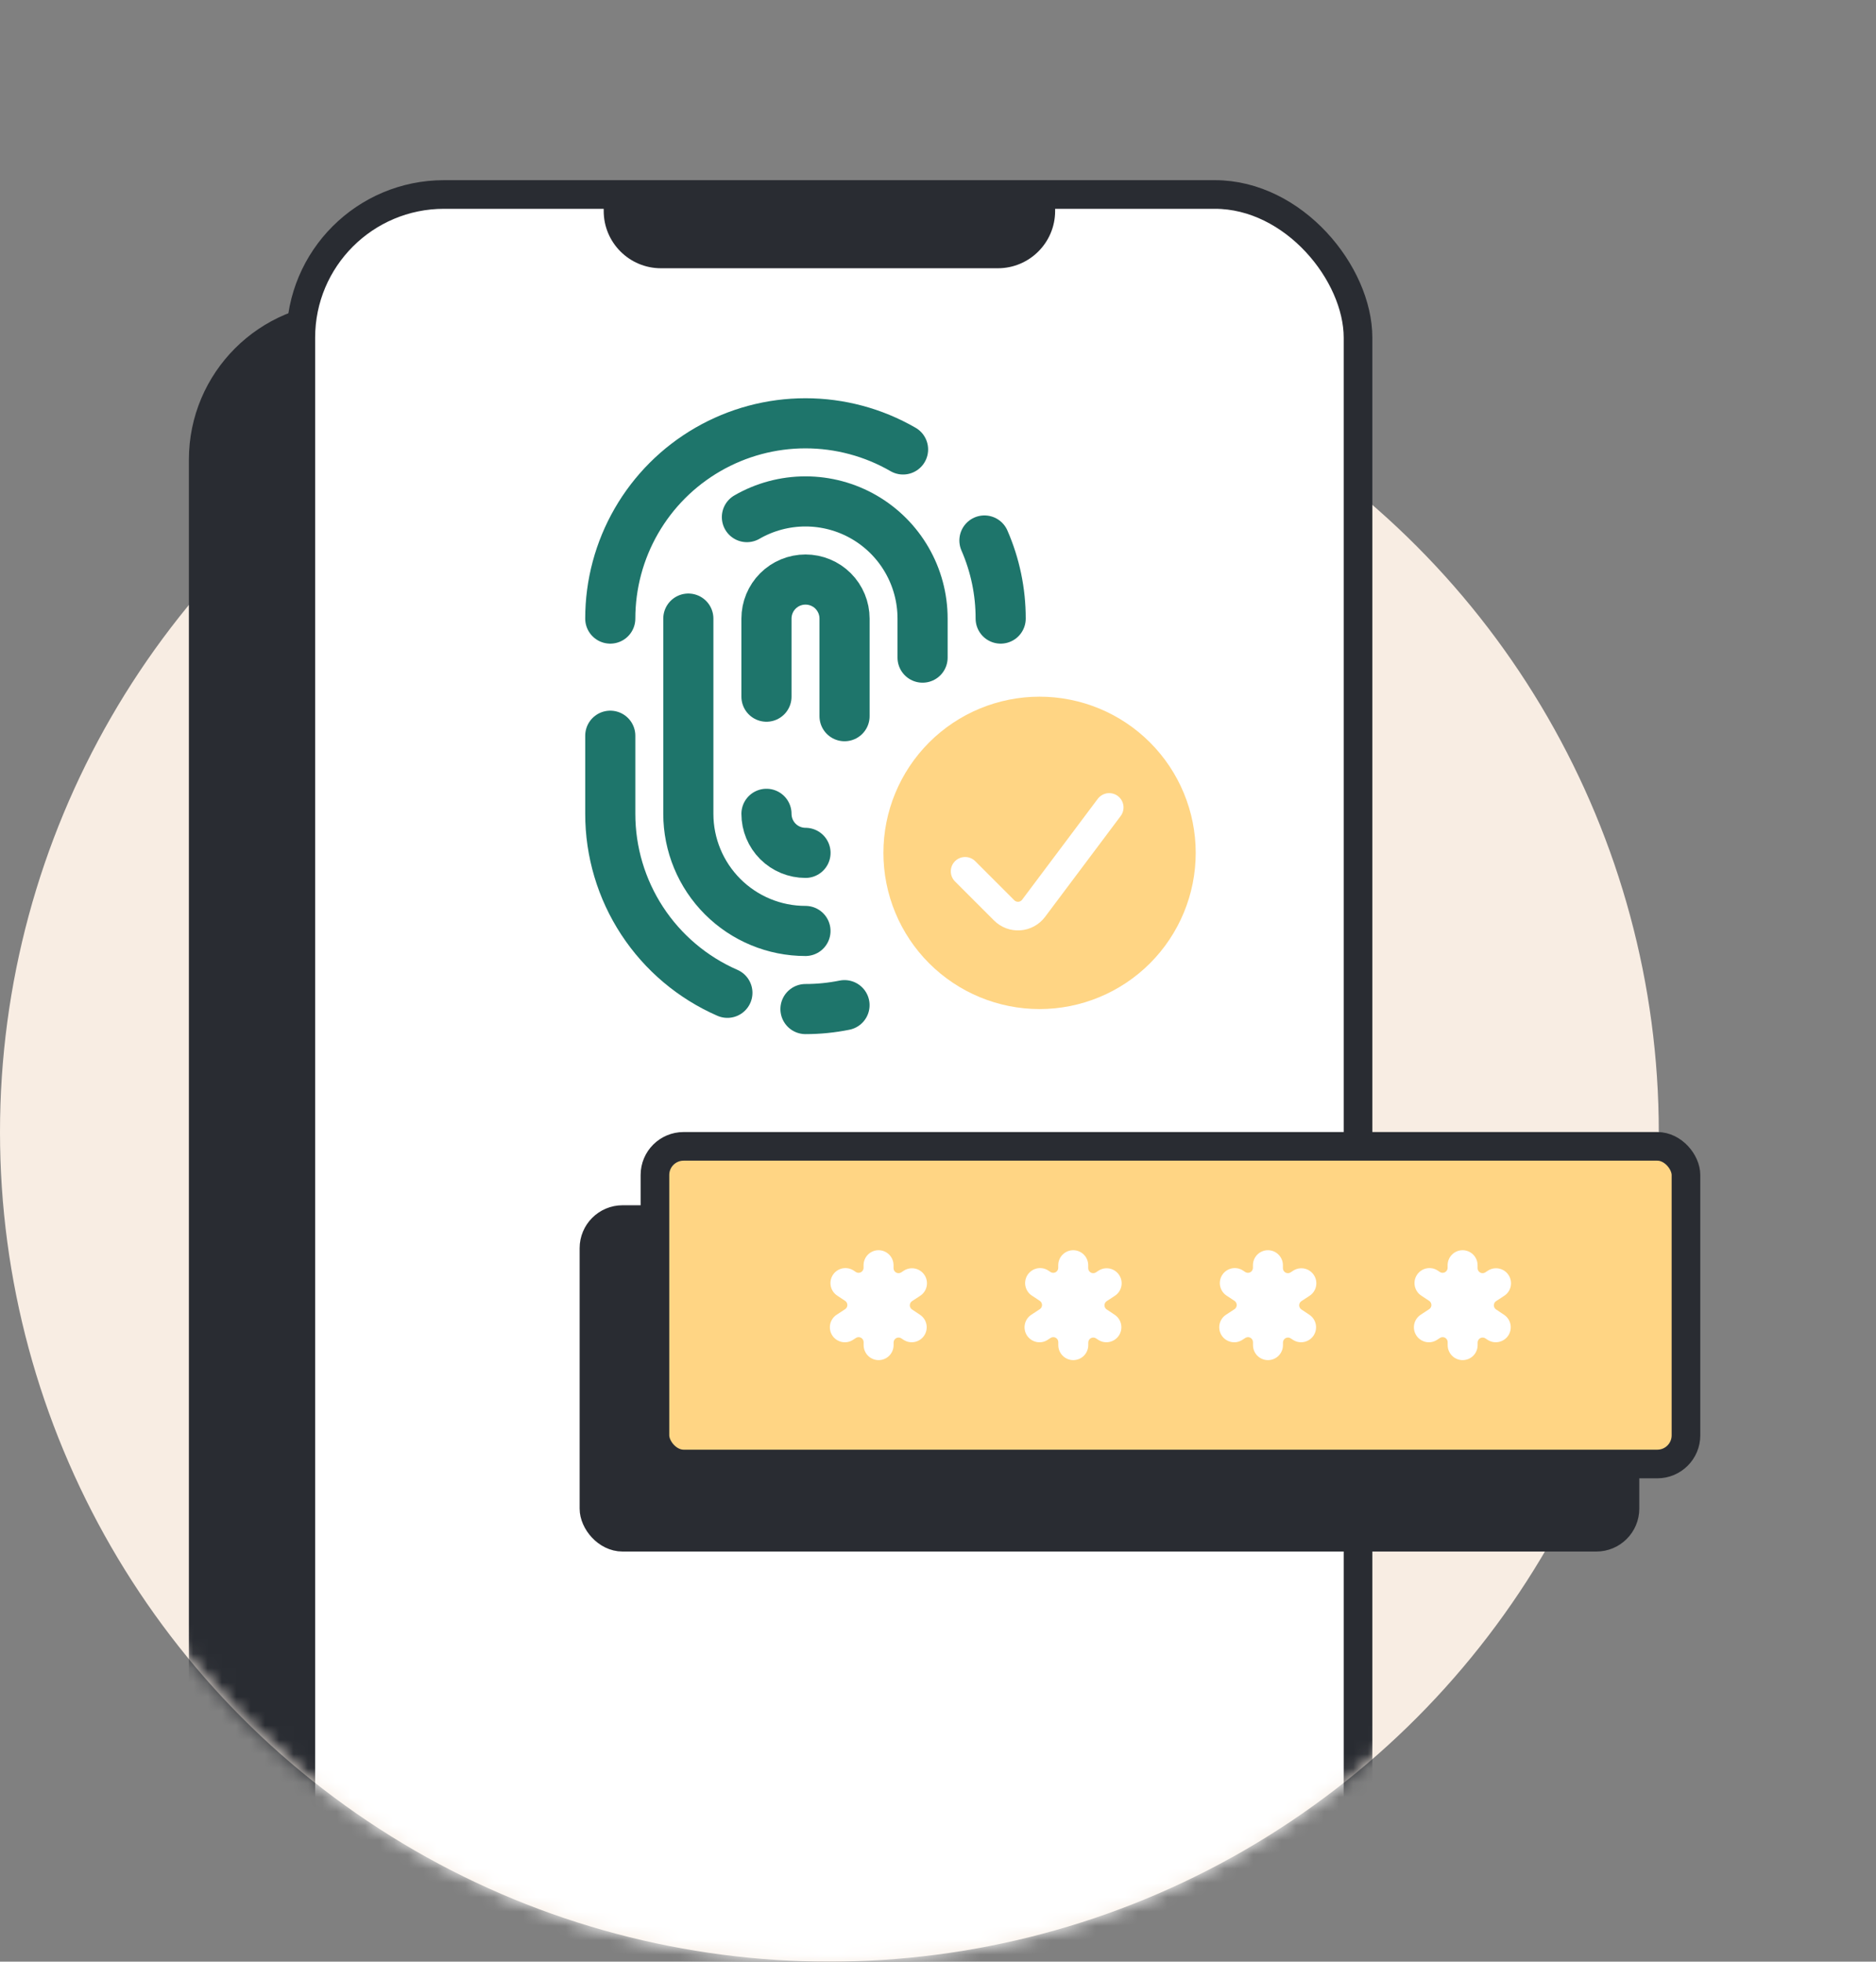 <svg width="131" height="137" viewBox="0 0 131 137" fill="none" xmlns="http://www.w3.org/2000/svg">
<rect x="0" y="0" width="131" height="137" fill="#808080" stroke="none"/>
<ellipse cx="57.916" cy="79.061" rx="57.916" ry="57.939" fill="#F8EDE3"/>
<mask id="mask0" mask-type="alpha" maskUnits="userSpaceOnUse" x="0" y="0" width="130" height="137">
<path d="M127.148 88.363C128.397 101.387 121.838 96.83 119.978 102.51C118.698 106.42 114.052 108.616 112.012 112.109C109.443 116.511 102.261 116.672 98.663 120.236C88.199 130.6 73.805 137 57.916 137C25.93 137 0 111.06 0 79.061C0 47.062 0 3.76065e-05 57.916 3.76065e-05C98.865 3.76065e-05 115.015 18.698 118.53 47.452C118.947 50.861 129.73 55.25 129.943 58.58C130.472 66.885 127.148 81.671 127.148 88.363Z" fill="#EFA6B4"/>
</mask>
<g mask="url(#mask0)">
<rect x="14.19" y="22.106" width="73.824" height="130.956" rx="10" fill="#292C32" stroke="#292C32" stroke-width="2"/>
<rect x="21.006" y="13.583" width="73.824" height="130.956" rx="10" fill="white" stroke="#292C32" stroke-width="2"/>
<path d="M63.06 31.39C60.988 30.193 58.637 29.563 56.245 29.563C53.852 29.563 51.501 30.194 49.429 31.391C47.357 32.588 45.636 34.309 44.44 36.383C43.244 38.456 42.615 40.808 42.615 43.202" stroke="#1E756B" stroke-width="3.5" stroke-linecap="round" stroke-linejoin="round"/>
<path d="M69.876 43.202C69.879 41.325 69.493 39.468 68.742 37.748" stroke="#1E756B" stroke-width="3.5" stroke-linecap="round" stroke-linejoin="round"/>
<path d="M56.246 70.473C57.162 70.473 58.075 70.381 58.972 70.2" stroke="#1E756B" stroke-width="3.5" stroke-linecap="round" stroke-linejoin="round"/>
<path d="M42.615 51.383V56.837C42.614 59.491 43.388 62.087 44.84 64.308C46.293 66.528 48.362 68.277 50.793 69.338" stroke="#1E756B" stroke-width="3.5" stroke-linecap="round" stroke-linejoin="round"/>
<path d="M64.423 45.929V43.202C64.424 41.765 64.046 40.354 63.328 39.111C62.611 37.867 61.578 36.834 60.335 36.115C59.092 35.397 57.681 35.019 56.246 35.019C54.81 35.019 53.4 35.397 52.156 36.115" stroke="#1E756B" stroke-width="3.5" stroke-linecap="round" stroke-linejoin="round"/>
<path d="M48.066 43.202V56.837C48.066 59.007 48.928 61.088 50.462 62.622C51.995 64.156 54.075 65.018 56.245 65.018" stroke="#1E756B" stroke-width="3.5" stroke-linecap="round" stroke-linejoin="round"/>
<path d="M58.974 50.019V43.202C58.974 42.478 58.686 41.785 58.175 41.273C57.664 40.762 56.971 40.475 56.248 40.475C55.525 40.475 54.831 40.762 54.32 41.273C53.809 41.785 53.522 42.478 53.522 43.202V48.656" stroke="#1E756B" stroke-width="3.5" stroke-linecap="round" stroke-linejoin="round"/>
<path d="M53.522 56.837C53.522 57.56 53.809 58.254 54.32 58.766C54.831 59.277 55.525 59.564 56.248 59.564" stroke="#1E756B" stroke-width="3.5" stroke-linecap="round" stroke-linejoin="round"/>
<path d="M61.688 59.564C61.688 62.457 62.836 65.232 64.881 67.278C66.926 69.323 69.7 70.473 72.592 70.473C75.484 70.473 78.257 69.323 80.302 67.278C82.347 65.232 83.496 62.457 83.496 59.564C83.496 56.671 82.347 53.897 80.302 51.851C78.257 49.805 75.484 48.656 72.592 48.656C69.7 48.656 66.926 49.805 64.881 51.851C62.836 53.897 61.688 56.671 61.688 59.564Z" fill="#FFD584"/>
<path d="M77.455 56.392L72.176 63.435C72.059 63.591 71.909 63.72 71.737 63.814C71.566 63.907 71.376 63.963 71.181 63.976C70.987 63.99 70.791 63.962 70.608 63.894C70.425 63.825 70.259 63.719 70.121 63.581L67.394 60.853" stroke="white" stroke-width="2" stroke-linecap="round" stroke-linejoin="round"/>
<path d="M42.156 13.789H73.679V14.735C73.679 16.944 71.888 18.735 69.679 18.735H46.156C43.947 18.735 42.156 16.944 42.156 14.735V13.789Z" fill="#292C32"/>
<rect x="41.475" y="85.175" width="71.996" height="22.185" rx="2" fill="#292C32" stroke="#292C32" stroke-width="2"/>
<rect x="45.734" y="80.061" width="71.996" height="22.185" rx="2" fill="#FFD584" stroke="#292C32" stroke-width="2"/>
<path d="M64.558 89.049C64.405 88.817 64.167 88.654 63.896 88.598C63.624 88.541 63.341 88.595 63.109 88.747L62.935 88.862C62.882 88.896 62.821 88.916 62.759 88.918C62.696 88.921 62.633 88.907 62.578 88.877C62.523 88.847 62.477 88.802 62.444 88.749C62.412 88.695 62.395 88.633 62.395 88.57V88.362C62.395 88.084 62.285 87.818 62.089 87.622C61.892 87.425 61.626 87.315 61.349 87.315C61.071 87.315 60.805 87.425 60.609 87.622C60.413 87.818 60.302 88.084 60.302 88.362V88.545C60.303 88.608 60.285 88.67 60.253 88.724C60.22 88.778 60.174 88.823 60.118 88.853C60.062 88.882 60 88.897 59.936 88.894C59.873 88.89 59.812 88.87 59.76 88.835L59.608 88.733C59.377 88.583 59.096 88.53 58.826 88.585C58.556 88.641 58.319 88.8 58.166 89.03C58.013 89.259 57.957 89.54 58.01 89.81C58.062 90.081 58.219 90.32 58.447 90.475L59.016 90.853C59.064 90.885 59.103 90.929 59.13 90.98C59.157 91.031 59.171 91.087 59.171 91.145C59.171 91.202 59.156 91.258 59.129 91.308C59.102 91.358 59.063 91.401 59.016 91.432L58.447 91.806C58.328 91.88 58.225 91.976 58.143 92.09C58.062 92.204 58.005 92.333 57.974 92.47C57.944 92.607 57.941 92.748 57.966 92.886C57.991 93.023 58.044 93.154 58.12 93.272C58.197 93.389 58.297 93.489 58.413 93.567C58.529 93.645 58.66 93.699 58.797 93.725C58.934 93.752 59.075 93.751 59.212 93.722C59.349 93.693 59.479 93.636 59.594 93.556L59.767 93.444C59.819 93.409 59.88 93.389 59.943 93.386C60.006 93.383 60.069 93.398 60.124 93.428C60.179 93.458 60.225 93.502 60.257 93.557C60.289 93.611 60.306 93.672 60.307 93.735V93.945C60.307 94.222 60.417 94.488 60.613 94.685C60.809 94.881 61.075 94.991 61.353 94.991C61.63 94.991 61.897 94.881 62.093 94.685C62.289 94.488 62.399 94.222 62.399 93.945V93.762C62.399 93.699 62.417 93.637 62.449 93.583C62.482 93.529 62.529 93.484 62.584 93.455C62.64 93.425 62.703 93.411 62.766 93.414C62.829 93.418 62.889 93.438 62.942 93.473L63.094 93.573C63.325 93.724 63.606 93.777 63.876 93.721C64.145 93.666 64.383 93.506 64.535 93.277C64.688 93.047 64.745 92.767 64.692 92.496C64.639 92.226 64.482 91.987 64.255 91.832L63.688 91.453C63.64 91.422 63.6 91.379 63.573 91.328C63.545 91.277 63.531 91.22 63.531 91.162C63.531 91.105 63.545 91.048 63.573 90.997C63.6 90.946 63.64 90.903 63.688 90.871L64.259 90.497C64.374 90.422 64.472 90.325 64.549 90.211C64.627 90.097 64.681 89.969 64.708 89.835C64.736 89.7 64.737 89.562 64.711 89.427C64.685 89.292 64.633 89.163 64.558 89.049V89.049Z" fill="white"/>
<path d="M78.151 89.049C77.999 88.817 77.761 88.654 77.49 88.598C77.218 88.541 76.935 88.595 76.703 88.747L76.529 88.862C76.476 88.896 76.415 88.916 76.352 88.918C76.29 88.921 76.227 88.907 76.172 88.877C76.117 88.847 76.07 88.802 76.038 88.749C76.006 88.695 75.989 88.633 75.989 88.57V88.362C75.989 88.084 75.879 87.818 75.682 87.622C75.486 87.425 75.22 87.315 74.942 87.315C74.665 87.315 74.399 87.425 74.203 87.622C74.006 87.818 73.896 88.084 73.896 88.362V88.545C73.896 88.608 73.879 88.67 73.847 88.724C73.814 88.778 73.768 88.823 73.712 88.853C73.656 88.882 73.593 88.897 73.53 88.894C73.467 88.89 73.406 88.87 73.353 88.835L73.201 88.733C72.971 88.583 72.69 88.53 72.42 88.585C72.15 88.641 71.913 88.8 71.76 89.03C71.607 89.259 71.551 89.54 71.603 89.81C71.656 90.081 71.813 90.32 72.041 90.475L72.61 90.853C72.657 90.885 72.697 90.929 72.724 90.98C72.751 91.031 72.765 91.087 72.765 91.145C72.764 91.202 72.75 91.258 72.723 91.308C72.696 91.358 72.657 91.401 72.61 91.432L72.041 91.806C71.921 91.88 71.818 91.976 71.737 92.09C71.656 92.204 71.599 92.333 71.568 92.47C71.538 92.607 71.535 92.748 71.56 92.886C71.585 93.023 71.638 93.154 71.714 93.272C71.791 93.389 71.89 93.489 72.007 93.567C72.123 93.645 72.253 93.699 72.391 93.725C72.528 93.752 72.669 93.751 72.806 93.722C72.943 93.693 73.073 93.636 73.187 93.556L73.36 93.444C73.413 93.409 73.474 93.389 73.537 93.386C73.6 93.383 73.662 93.398 73.718 93.428C73.773 93.458 73.819 93.502 73.851 93.557C73.883 93.611 73.9 93.672 73.9 93.735V93.945C73.9 94.222 74.011 94.488 74.207 94.685C74.403 94.881 74.669 94.991 74.947 94.991C75.224 94.991 75.49 94.881 75.686 94.685C75.883 94.488 75.993 94.222 75.993 93.945V93.762C75.993 93.699 76.01 93.637 76.043 93.583C76.076 93.529 76.122 93.484 76.178 93.455C76.234 93.425 76.296 93.411 76.359 93.414C76.422 93.418 76.483 93.438 76.536 93.473L76.688 93.573C76.919 93.724 77.2 93.777 77.469 93.721C77.739 93.666 77.976 93.506 78.129 93.277C78.282 93.047 78.338 92.767 78.286 92.496C78.233 92.226 78.076 91.987 77.849 91.832L77.282 91.453C77.234 91.422 77.194 91.379 77.166 91.328C77.139 91.277 77.125 91.22 77.125 91.162C77.125 91.105 77.139 91.048 77.166 90.997C77.194 90.946 77.234 90.903 77.282 90.871L77.853 90.497C77.967 90.422 78.066 90.325 78.143 90.211C78.22 90.097 78.274 89.969 78.302 89.835C78.33 89.7 78.331 89.562 78.305 89.427C78.279 89.292 78.227 89.163 78.151 89.049V89.049Z" fill="white"/>
<path d="M91.747 89.049C91.595 88.817 91.357 88.654 91.085 88.598C90.814 88.541 90.531 88.595 90.299 88.747L90.124 88.862C90.072 88.896 90.011 88.916 89.948 88.918C89.885 88.921 89.823 88.907 89.768 88.877C89.712 88.847 89.666 88.802 89.634 88.749C89.602 88.695 89.585 88.633 89.585 88.57V88.362C89.585 88.084 89.474 87.818 89.278 87.622C89.082 87.425 88.816 87.315 88.538 87.315C88.261 87.315 87.995 87.425 87.798 87.622C87.602 87.818 87.492 88.084 87.492 88.362V88.545C87.492 88.608 87.475 88.67 87.442 88.724C87.41 88.778 87.363 88.823 87.308 88.853C87.252 88.882 87.189 88.897 87.126 88.894C87.063 88.89 87.002 88.87 86.949 88.835L86.797 88.733C86.566 88.583 86.285 88.53 86.016 88.585C85.746 88.641 85.508 88.8 85.356 89.03C85.203 89.259 85.147 89.54 85.199 89.81C85.252 90.081 85.409 90.32 85.636 90.475L86.206 90.853C86.253 90.885 86.292 90.929 86.319 90.98C86.346 91.031 86.36 91.087 86.36 91.145C86.36 91.202 86.346 91.258 86.319 91.308C86.292 91.358 86.253 91.401 86.206 91.432L85.636 91.806C85.517 91.88 85.414 91.976 85.333 92.09C85.252 92.204 85.194 92.333 85.164 92.47C85.133 92.607 85.131 92.748 85.156 92.886C85.181 93.023 85.233 93.154 85.31 93.272C85.387 93.389 85.486 93.489 85.602 93.567C85.718 93.645 85.849 93.699 85.986 93.725C86.124 93.752 86.265 93.751 86.402 93.722C86.539 93.693 86.668 93.636 86.783 93.556L86.956 93.444C87.009 93.409 87.07 93.389 87.133 93.386C87.195 93.383 87.258 93.398 87.313 93.428C87.368 93.458 87.415 93.502 87.447 93.557C87.479 93.611 87.496 93.672 87.496 93.735V93.945C87.496 94.222 87.606 94.488 87.802 94.685C87.999 94.881 88.265 94.991 88.542 94.991C88.82 94.991 89.086 94.881 89.282 94.685C89.478 94.488 89.589 94.222 89.589 93.945V93.762C89.589 93.699 89.606 93.637 89.639 93.583C89.671 93.529 89.718 93.484 89.774 93.455C89.829 93.425 89.892 93.411 89.955 93.414C90.018 93.418 90.079 93.438 90.131 93.473L90.284 93.573C90.514 93.724 90.795 93.777 91.065 93.721C91.335 93.666 91.572 93.506 91.725 93.277C91.878 93.047 91.934 92.767 91.881 92.496C91.829 92.226 91.672 91.987 91.444 91.832L90.878 91.453C90.829 91.422 90.79 91.379 90.762 91.328C90.735 91.277 90.72 91.22 90.72 91.162C90.72 91.105 90.735 91.048 90.762 90.997C90.79 90.946 90.829 90.903 90.878 90.871L91.448 90.497C91.563 90.422 91.662 90.325 91.739 90.211C91.816 90.097 91.87 89.969 91.898 89.835C91.925 89.7 91.927 89.562 91.901 89.427C91.875 89.292 91.823 89.163 91.747 89.049V89.049Z" fill="white"/>
<path d="M105.341 89.049C105.189 88.817 104.951 88.654 104.679 88.598C104.407 88.541 104.125 88.595 103.893 88.747L103.718 88.862C103.666 88.896 103.605 88.916 103.542 88.918C103.479 88.921 103.417 88.907 103.361 88.877C103.306 88.847 103.26 88.802 103.228 88.749C103.195 88.695 103.178 88.633 103.178 88.57V88.362C103.178 88.084 103.068 87.818 102.872 87.622C102.676 87.425 102.409 87.315 102.132 87.315C101.854 87.315 101.588 87.425 101.392 87.622C101.196 87.818 101.086 88.084 101.086 88.362V88.545C101.086 88.608 101.069 88.67 101.036 88.724C101.004 88.778 100.957 88.823 100.901 88.853C100.846 88.882 100.783 88.897 100.72 88.894C100.657 88.89 100.595 88.87 100.543 88.835L100.391 88.733C100.16 88.583 99.879 88.53 99.609 88.585C99.339 88.641 99.102 88.8 98.95 89.03C98.797 89.259 98.74 89.54 98.793 89.81C98.846 90.081 99.003 90.32 99.23 90.475L99.799 90.853C99.847 90.885 99.886 90.929 99.913 90.98C99.94 91.031 99.954 91.087 99.954 91.145C99.954 91.202 99.94 91.258 99.913 91.308C99.886 91.358 99.847 91.401 99.799 91.432L99.23 91.806C99.111 91.88 99.008 91.976 98.927 92.09C98.845 92.204 98.788 92.333 98.757 92.47C98.727 92.607 98.724 92.748 98.749 92.886C98.775 93.023 98.827 93.154 98.904 93.272C98.98 93.389 99.08 93.489 99.196 93.567C99.312 93.645 99.443 93.699 99.58 93.725C99.717 93.752 99.859 93.751 99.996 93.722C100.132 93.693 100.262 93.636 100.377 93.556L100.55 93.444C100.602 93.409 100.663 93.389 100.726 93.386C100.789 93.383 100.852 93.398 100.907 93.428C100.962 93.458 101.008 93.502 101.04 93.557C101.073 93.611 101.09 93.672 101.09 93.735V93.945C101.09 94.222 101.2 94.488 101.396 94.685C101.592 94.881 101.859 94.991 102.136 94.991C102.414 94.991 102.68 94.881 102.876 94.685C103.072 94.488 103.182 94.222 103.182 93.945V93.762C103.183 93.699 103.2 93.637 103.233 93.583C103.265 93.529 103.312 93.484 103.367 93.455C103.423 93.425 103.486 93.411 103.549 93.414C103.612 93.418 103.673 93.438 103.725 93.473L103.877 93.573C104.108 93.724 104.389 93.777 104.659 93.721C104.929 93.666 105.166 93.506 105.319 93.277C105.471 93.047 105.528 92.767 105.475 92.496C105.423 92.226 105.265 91.987 105.038 91.832L104.472 91.453C104.423 91.422 104.383 91.379 104.356 91.328C104.328 91.277 104.314 91.22 104.314 91.162C104.314 91.105 104.328 91.048 104.356 90.997C104.383 90.946 104.423 90.903 104.472 90.871L105.042 90.497C105.157 90.422 105.256 90.325 105.333 90.211C105.41 90.097 105.464 89.969 105.492 89.835C105.519 89.7 105.52 89.562 105.494 89.427C105.468 89.292 105.416 89.163 105.341 89.049V89.049Z" fill="white"/>
</g>
</svg>
